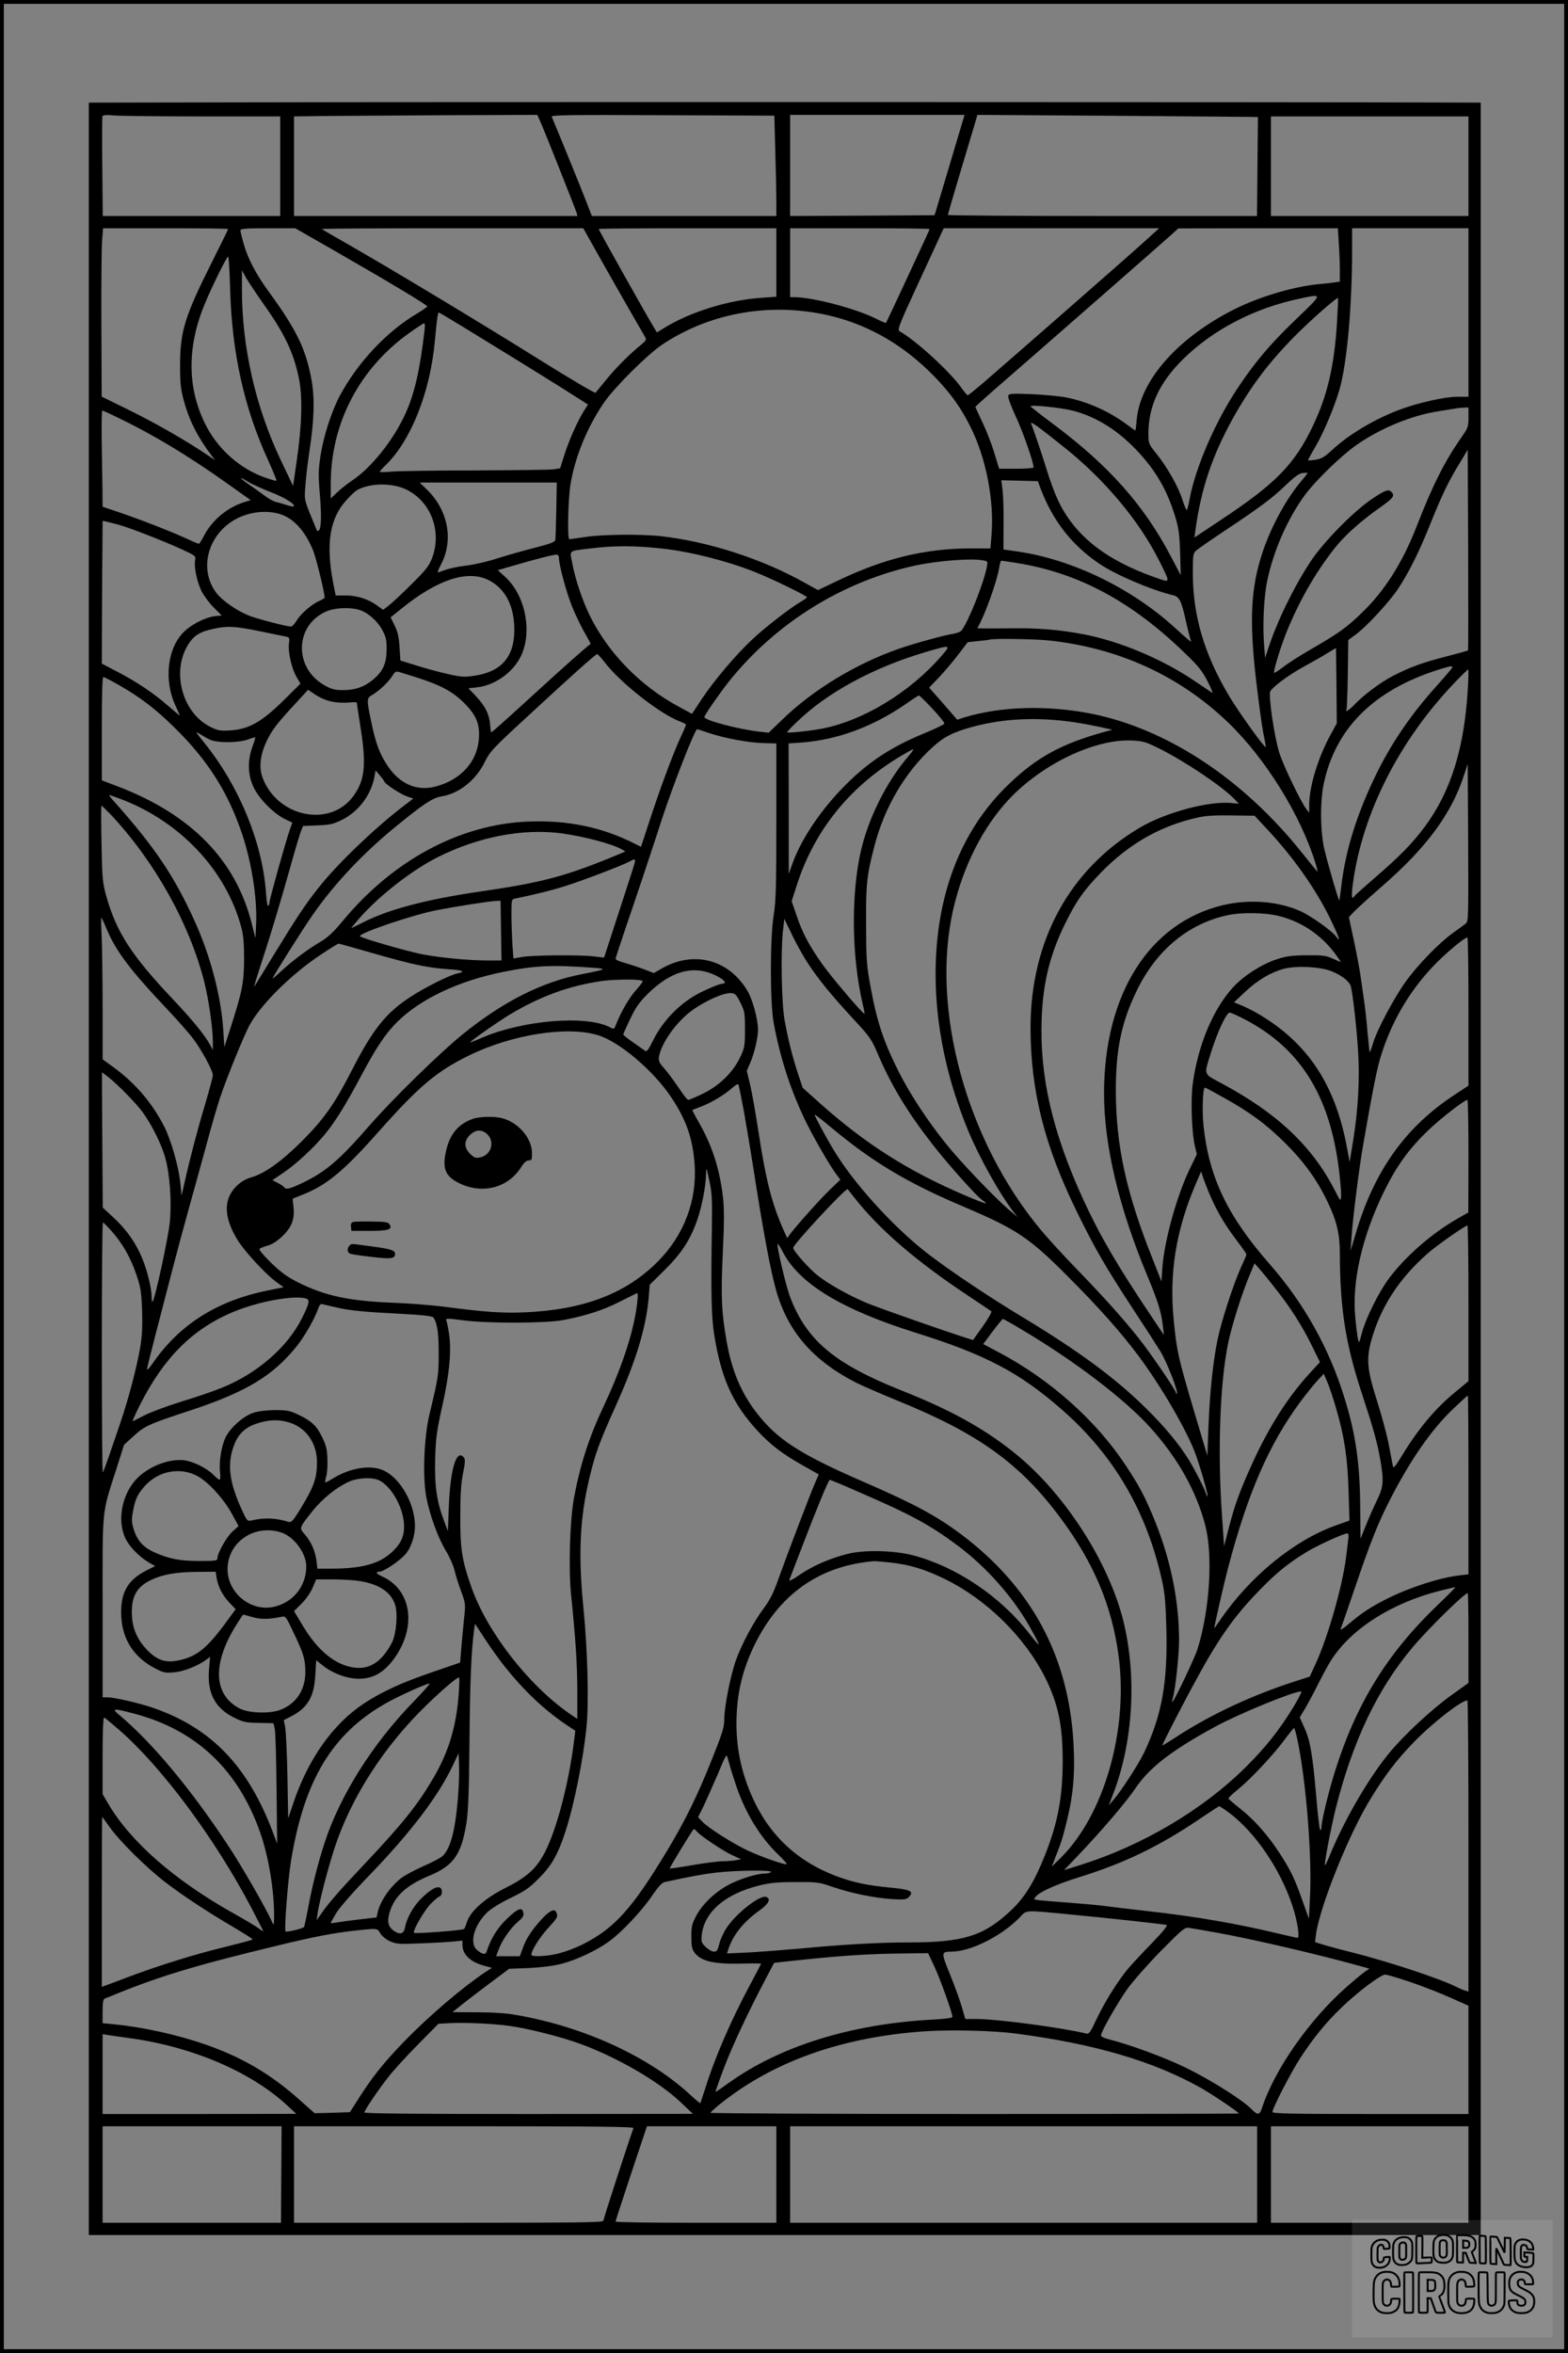 <?xml version="1.0" encoding="UTF-8"?>
<svg xmlns="http://www.w3.org/2000/svg" version="1.0" width="1024pt" height="1536pt" viewBox="0 0 1024 1536" preserveAspectRatio="xMidYMid meet">
  <rect x="0" y="0" width="1024" height="1536" fill="#808080" stroke="none"/>
  <g transform="translate(0.00 0.00) scale(1)">
    <g transform="translate(0,1536) scale(0.1,-0.1)" fill="#000000" stroke="none">
      <path d="M1648 14692 l-1068 -2 0 -6960 0 -6960 4545 0 4545 0 0 6960 0 6960 -307 1 c-678 3 -6717 4 -7715 1z m-321 -92 l503 0 0 -325 0 -325 -580 0 -579 0 -3 320 c-2 176 -1 325 1 331 2 8 27 10 79 5 41 -3 302 -6 579 -6z m2203 -37 c27 -60 225 -560 235 -590 l6 -23 -925 0 -926 0 0 325 0 325 223 3 c122 1 479 3 794 5 l572 2 21 -47z m1533 -188 c4 -126 7 -274 7 -327 l0 -98 -603 0 -602 0 -30 78 c-23 62 -209 518 -232 570 -5 11 118 13 724 10 l730 -3 6 -230z m1228 208 c-11 -37 -170 -571 -180 -603 l-8 -25 -471 -3 -472 -2 0 330 0 330 569 0 570 0 -8 -27z m1924 13 c0 0 -1 -146 -3 -323 l-3 -323 -1009 0 c-556 0 -1010 3 -1010 7 0 3 31 110 69 237 38 127 82 273 97 324 l27 92 916 -6 c504 -4 916 -7 916 -8z m1375 -321 l0 -325 -645 0 -645 0 0 325 0 325 645 0 645 0 0 -325z m-8100 -410 c0 -3 -47 -98 -104 -212 -180 -358 -210 -457 -210 -678 0 -114 4 -156 23 -225 35 -132 90 -240 179 -359 l27 -35 -60 40 c-130 88 -338 207 -506 289 l-175 86 -2 472 c-1 260 1 507 5 550 l6 77 408 0 c225 0 409 -2 409 -5z m702 -146 c362 -208 598 -350 598 -359 0 -4 -31 -26 -70 -49 -196 -117 -382 -315 -499 -531 -55 -102 -108 -266 -128 -395 -14 -96 -15 -126 -4 -256 12 -139 9 -223 -9 -234 -4 -3 -10 1 -13 8 -83 201 -80 186 -73 282 3 50 15 151 26 225 32 206 36 348 15 466 -36 203 -97 329 -279 579 -84 114 -139 220 -165 315 -12 41 -21 80 -21 87 0 10 41 13 179 13 l179 0 264 -151z m1694 14 c88 -158 312 -549 328 -575 9 -15 4 -23 -29 -50 -76 -62 -157 -143 -223 -223 -36 -44 -69 -84 -73 -89 -4 -4 -162 89 -351 207 -379 237 -938 574 -1237 746 -107 61 -197 113 -199 116 -3 3 380 5 851 5 l856 0 77 -137z m1184 -86 l0 -224 -97 -7 c-214 -14 -465 -92 -634 -196 l-49 -30 -14 23 c-43 69 -366 644 -366 652 0 3 261 5 580 5 l580 0 0 -223z m1000 218 c0 -6 -1 -9 -169 -369 -61 -132 -113 -241 -115 -244 -2 -2 -32 11 -66 28 -128 65 -414 140 -531 140 l-29 0 0 225 0 225 455 0 c250 0 455 -2 455 -5z m1397 -88 c-92 -84 -845 -743 -1056 -925 -46 -39 -87 -72 -91 -72 -4 0 -22 21 -41 48 -77 108 -299 311 -405 370 -15 9 -2 43 136 341 l153 331 704 0 703 0 -103 -93z m1276 -4 c4 -54 7 -132 7 -175 l0 -76 -37 -6 c-21 -3 -67 -8 -103 -11 -166 -17 -382 -81 -545 -162 -371 -185 -620 -466 -642 -725 -3 -38 -7 -68 -9 -68 -2 0 -24 16 -50 35 -116 88 -260 153 -403 181 -41 8 -141 17 -222 21 -132 5 -149 4 -155 -10 -3 -10 17 -65 49 -134 46 -98 117 -301 117 -334 0 -5 -51 -9 -112 -9 l-113 0 -33 108 c-18 59 -53 148 -78 199 -24 51 -44 94 -44 97 0 3 84 78 188 168 268 233 1039 908 1092 956 l45 41 521 1 521 0 6 -97z m847 -453 l0 -550 -74 0 c-81 0 -258 -40 -380 -86 -161 -61 -329 -161 -437 -262 -49 -45 -69 -57 -107 -63 -26 -4 -48 -6 -50 -4 -1 1 20 41 48 88 55 94 127 265 159 379 48 171 81 540 81 906 l0 142 380 0 380 0 0 -550z m-8087 148 c12 -412 91 -769 246 -1108 33 -73 59 -136 56 -138 -2 -3 -39 8 -81 23 -153 56 -287 172 -368 317 -133 243 -140 521 -20 811 47 115 147 316 154 312 4 -2 10 -100 13 -217z m208 -78 c145 -203 206 -328 241 -500 25 -119 20 -306 -15 -544 l-23 -158 -77 161 c-168 352 -257 742 -257 1123 l0 123 28 -50 c16 -27 62 -97 103 -155z m6757 -110 c-172 -165 -268 -278 -383 -450 -147 -219 -278 -522 -316 -727 -7 -40 -16 -73 -19 -73 -3 0 -16 30 -28 68 -27 85 -98 210 -168 298 -54 67 -54 68 -54 138 1 175 72 329 225 480 195 193 466 334 760 396 156 33 157 37 -17 -130z m263 -32 c-18 -278 -62 -468 -155 -664 -121 -255 -244 -381 -609 -622 l-167 -111 6 42 c38 280 111 494 249 742 117 208 232 360 404 534 97 98 272 252 279 246 2 -1 -2 -76 -7 -167z m-3451 77 c318 -42 598 -189 830 -431 104 -109 166 -197 227 -319 103 -204 157 -485 138 -709 l-7 -86 -131 0 c-298 -1 -563 -65 -869 -212 l-126 -60 -89 49 c-274 154 -626 268 -938 303 -130 14 -374 12 -490 -5 -55 -8 -103 -15 -107 -15 -14 0 -8 265 8 361 30 178 109 370 217 529 70 102 283 314 381 380 275 184 617 261 956 215z m-2137 -172 c271 -166 531 -327 639 -397 l58 -37 -27 -42 c-41 -65 -99 -195 -128 -289 l-27 -85 -45 -7 c-25 -3 -258 -6 -517 -7 -259 0 -504 -4 -543 -8 -40 -4 -73 -4 -73 -1 0 3 16 22 36 41 167 161 293 476 324 814 13 141 19 185 26 185 3 0 128 -75 277 -167z m-370 55 c-31 -268 -67 -422 -128 -554 -77 -168 -220 -346 -340 -427 -33 -22 -79 -58 -102 -80 l-43 -41 0 96 c0 394 187 753 515 986 48 34 91 62 95 62 5 0 6 -19 3 -42z m4230 -528 c151 -38 292 -125 417 -256 128 -134 203 -264 256 -441 22 -72 27 -114 31 -233 l4 -145 -64 122 c-178 338 -405 593 -769 865 -82 61 -148 113 -148 116 0 11 199 -9 273 -28z m2587 -45 c0 -60 -3 -68 -44 -127 -112 -160 -191 -317 -296 -588 -91 -233 -208 -418 -356 -560 -100 -97 -155 -136 -334 -239 -69 -40 -151 -92 -182 -117 -32 -24 -58 -40 -58 -36 0 30 46 177 85 273 86 211 202 408 328 561 65 77 164 164 278 244 86 61 98 76 79 99 -20 25 -41 18 -130 -42 -121 -81 -318 -282 -401 -408 -112 -170 -221 -395 -279 -575 l-18 -55 -7 90 c-10 119 -1 311 20 410 41 198 130 401 242 557 70 97 241 263 344 335 158 109 355 190 530 218 57 9 111 18 119 19 8 2 30 4 48 5 l32 1 0 -65z m-8813 -5 c218 -104 460 -250 704 -424 l156 -111 -36 -11 c-113 -34 -213 -116 -267 -218 -16 -31 -32 -56 -35 -56 -4 0 -42 16 -85 36 -102 47 -322 132 -446 173 l-98 33 -1 121 c-1 67 -3 209 -5 315 -1 105 0 192 4 192 4 0 53 -22 109 -50z m6178 -194 c263 -211 485 -477 615 -736 76 -152 77 -146 -27 -109 -327 115 -530 277 -637 511 -19 40 -48 120 -66 178 -29 95 -86 265 -106 314 -8 21 42 -15 221 -158z m2632 -1322 c-1 -2 -63 -19 -137 -38 -160 -41 -242 -71 -353 -128 -83 -43 -195 -127 -256 -192 -31 -32 -61 -50 -47 -28 2 4 6 108 8 231 l3 223 45 33 c76 55 226 218 284 307 72 111 136 240 211 428 72 179 116 271 189 389 l51 85 3 -654 c1 -359 1 -655 -1 -656z m-1090 1104 c-96 -113 -195 -294 -250 -458 -79 -233 -90 -448 -43 -849 15 -128 35 -277 45 -330 11 -53 18 -97 17 -98 -7 -8 -176 228 -237 330 -163 272 -239 527 -239 803 0 123 1 132 23 151 12 11 99 71 192 133 231 153 307 211 395 296 53 51 84 73 105 76 17 2 32 2 34 1 2 -1 -17 -26 -42 -55z m-6877 -3 c22 -14 88 -44 147 -67 93 -36 164 -80 151 -94 -3 -2 -24 2 -49 10 -24 8 -55 17 -69 20 -14 3 -48 22 -76 43 -28 21 -75 55 -105 75 -61 43 -60 51 1 13z m5175 -43 c80 -211 204 -370 384 -492 110 -74 341 -172 483 -206 40 -9 54 -38 83 -170 15 -66 30 -123 33 -129 7 -13 -27 15 -104 86 -286 261 -675 449 -1036 500 l-85 12 1 166 c1 91 -3 193 -7 226 l-8 60 119 -3 120 -3 17 -47z m-3162 -139 c-2 -98 -5 -186 -6 -196 -2 -15 -27 -25 -132 -52 -71 -18 -181 -49 -244 -69 -63 -21 -151 -41 -196 -47 -73 -8 -138 -23 -187 -44 -14 -5 -11 5 13 52 81 156 46 347 -86 480 l-54 53 448 0 447 0 -3 -177z m-979 131 c161 -78 234 -275 167 -449 -20 -51 -41 -77 -136 -171 -62 -62 -129 -124 -148 -138 l-35 -27 -42 30 c-56 41 -130 64 -205 64 l-63 0 -17 86 c-48 253 -21 418 87 536 28 31 60 61 72 67 85 46 229 47 320 2z m-828 -159 c91 -27 167 -111 219 -239 21 -55 75 -274 75 -307 0 -4 -14 -12 -31 -20 -50 -20 -126 -86 -151 -129 -13 -22 -30 -40 -38 -40 -28 0 -216 49 -271 70 -81 32 -176 98 -215 148 -110 144 -67 353 94 464 91 62 216 83 318 53z m-1046 -72 c70 -19 299 -109 412 -161 85 -40 88 -42 82 -70 -8 -41 12 -139 42 -201 15 -29 50 -77 79 -106 l53 -53 -43 -4 c-60 -7 -146 -49 -198 -97 -115 -106 -140 -324 -58 -494 15 -31 26 -57 24 -57 -2 0 -37 29 -77 64 -94 82 -204 156 -330 221 l-101 53 1 323 c1 178 2 388 3 467 l1 142 28 -6 c15 -3 52 -13 82 -21z m3545 -154 c183 -20 417 -79 600 -151 108 -42 345 -157 345 -167 0 -3 -18 -16 -40 -29 -65 -37 -231 -165 -315 -244 -106 -98 -249 -267 -330 -388 l-66 -100 -79 43 c-256 136 -469 354 -590 602 -47 96 -94 237 -113 339 -17 87 -27 78 113 95 159 20 291 20 475 0z m-675 -61 c0 -44 49 -226 85 -315 20 -50 56 -125 80 -168 25 -43 44 -79 42 -79 -14 -7 -164 -139 -346 -306 -237 -216 -297 -270 -303 -270 -2 0 -5 17 -6 38 -5 78 -31 131 -99 203 l-44 46 54 6 c117 12 235 95 288 202 78 159 30 400 -102 519 l-48 44 107 31 c144 42 253 70 275 70 11 1 17 -7 17 -21z m2763 -15 c38 -6 39 -6 32 -42 -20 -107 -123 -365 -166 -417 -6 -8 -27 -16 -48 -20 -68 -11 -256 -63 -361 -99 -280 -98 -558 -266 -761 -462 l-89 -86 -62 7 c-134 15 -358 74 -358 95 0 12 92 145 157 228 307 386 748 660 1228 763 141 29 351 46 428 33z m227 -18 c408 -66 755 -253 1110 -600 76 -73 104 -109 137 -174 23 -45 36 -78 30 -74 -7 5 -61 41 -122 82 -209 140 -482 255 -716 300 -167 32 -312 43 -512 39 -103 -1 -186 -1 -184 2 47 79 129 306 143 398 4 23 9 42 13 42 3 0 49 -7 101 -15z m-3455 -109 c105 -50 166 -154 173 -297 10 -196 -73 -302 -259 -330 -65 -10 -86 -9 -169 10 -52 11 -144 36 -205 55 l-110 34 -6 89 c-4 67 -12 100 -32 140 l-26 53 72 58 c231 187 426 252 562 188z m-843 -196 c57 -16 120 -70 153 -130 26 -48 30 -65 30 -130 -1 -88 -22 -138 -81 -190 -60 -52 -119 -74 -199 -75 -59 0 -78 5 -123 30 -202 111 -200 387 3 481 55 26 151 32 217 14z m-648 -140 c83 -17 162 -33 175 -36 21 -4 23 -9 18 -45 -7 -54 17 -162 49 -217 l26 -45 -113 -112 c-142 -139 -224 -185 -344 -193 -66 -4 -81 -2 -129 22 -193 94 -262 380 -136 555 35 48 71 68 154 86 92 20 135 18 300 -15z m5147 -60 c458 -47 859 -229 1178 -535 248 -238 478 -611 574 -927 8 -27 13 -48 11 -48 -2 0 -47 55 -101 123 -384 481 -876 806 -1370 907 -291 58 -595 50 -835 -23 l-47 -15 -91 105 -92 104 64 67 c35 37 92 104 126 149 l62 81 67 7 c38 4 73 8 78 10 23 8 281 4 376 -5z m-691 -100 c-210 -243 -521 -430 -795 -479 -86 -15 -215 -28 -215 -21 0 3 28 33 63 66 196 192 503 358 844 458 163 48 165 48 103 -24z m2541 -513 c-82 -149 -140 -338 -141 -457 l0 -55 -20 25 c-34 44 -149 282 -175 365 -33 103 -73 380 -59 403 21 33 126 110 222 162 53 29 122 68 152 87 l55 33 3 -246 2 -246 -39 -71z m-4741 468 c105 -136 366 -340 496 -387 19 -7 34 -15 34 -19 0 -3 -17 -44 -39 -90 -48 -105 -133 -334 -202 -546 l-53 -161 -38 19 c-213 109 -440 156 -697 146 -445 -17 -882 -250 -1212 -648 -64 -77 -100 -110 -150 -139 -82 -49 -176 -119 -251 -188 -32 -30 -58 -52 -58 -49 0 9 199 325 263 416 140 202 332 405 545 578 180 147 238 185 294 194 115 18 225 105 284 225 34 69 52 88 268 287 298 276 456 417 466 417 4 0 27 -25 50 -55z m5518 -54 c-13 -16 -53 -62 -89 -102 -159 -177 -281 -354 -378 -546 -134 -268 -212 -512 -241 -753 -6 -52 -12 -96 -14 -97 -4 -5 -71 225 -97 332 -27 116 -29 312 -4 430 74 347 307 590 700 727 61 21 118 38 128 38 17 0 16 -3 -5 -29z m118 -113 c-22 -388 -110 -673 -280 -903 -80 -108 -166 -196 -323 -331 -72 -63 -135 -118 -138 -124 -18 -29 -21 0 -9 88 63 457 304 930 663 1305 46 48 86 87 89 87 3 0 2 -55 -2 -122z m-6866 70 c155 -49 236 -92 311 -167 81 -81 104 -139 96 -237 -12 -149 -120 -267 -285 -309 -120 -31 -230 17 -309 133 -53 79 -80 149 -109 292 -31 148 -30 152 8 174 46 28 104 83 129 122 17 28 25 33 43 28 11 -3 64 -20 116 -36z m-1945 -49 c143 -82 240 -156 365 -279 220 -216 352 -426 444 -703 62 -189 98 -427 88 -591 l-4 -80 -24 95 c-104 415 -397 714 -879 897 l-100 38 0 337 c0 227 3 337 10 337 6 0 51 -23 100 -51z m1392 -109 c31 -7 81 -9 110 -6 29 3 53 3 53 -1 0 -4 12 -81 26 -172 37 -235 26 -334 -47 -436 -151 -210 -497 -141 -594 118 -25 65 -16 147 24 234 35 75 67 117 189 249 l84 91 49 -33 c27 -18 74 -38 106 -44z m3922 -46 c45 -48 80 -91 78 -98 -2 -6 -64 -36 -138 -66 -223 -92 -379 -198 -540 -368 -140 -147 -258 -326 -311 -472 l-27 -75 0 426 -1 426 88 6 c232 18 462 103 677 251 44 31 83 56 86 56 4 0 44 -39 88 -86z m928 -89 c54 -8 132 -23 173 -32 l75 -17 -50 -13 c-283 -78 -446 -167 -630 -345 -312 -300 -475 -725 -475 -1238 0 -338 74 -688 216 -1029 73 -173 199 -398 288 -516 l31 -40 -60 51 c-99 86 -316 313 -409 430 -119 148 -233 322 -304 462 -103 204 -146 334 -189 572 -24 130 -26 171 -27 395 -1 267 4 317 54 510 65 254 201 485 382 649 73 67 135 98 266 133 204 54 421 63 659 28z m-2387 -70 c101 -34 261 -64 358 -66 l82 -2 0 -507 c0 -430 -3 -522 -17 -611 -25 -151 -25 -576 0 -709 42 -224 105 -420 198 -618 48 -103 166 -309 212 -370 l25 -33 -65 -62 c-60 -57 -209 -223 -261 -290 l-21 -29 -26 57 c-74 168 -113 320 -160 626 -19 124 -44 267 -56 317 l-22 91 21 50 c29 65 52 165 52 222 0 64 -35 193 -67 248 -121 207 -351 269 -561 149 l-52 -30 -68 26 c-37 14 -93 32 -124 41 -32 8 -58 20 -58 26 0 5 30 96 66 202 81 237 165 488 239 717 71 216 213 580 228 580 2 0 37 -11 77 -25z m-3260 -43 c47 -23 188 -22 250 1 24 9 45 15 47 13 2 -1 -7 -29 -19 -62 -33 -92 -30 -186 10 -267 37 -75 133 -171 205 -205 l46 -22 -15 -42 c-26 -72 -134 -459 -134 -478 0 -11 -4 -21 -9 -24 -4 -3 -11 36 -14 87 -23 326 -175 695 -401 976 -58 71 -63 81 -35 62 19 -12 50 -30 69 -39z m6204 -60 c167 -84 412 -248 489 -330 l28 -29 -49 5 c-149 14 -428 -61 -597 -160 -458 -270 -714 -736 -715 -1304 0 -412 90 -772 305 -1209 115 -235 182 -351 361 -625 78 -118 159 -244 181 -280 41 -65 120 -267 109 -278 -3 -3 -6 -1 -6 5 0 17 -168 263 -248 363 -108 134 -212 250 -393 438 -87 89 -194 206 -239 260 -489 584 -725 1447 -574 2099 65 281 195 536 363 715 216 230 559 394 800 384 78 -4 92 -8 185 -54z m-1646 -54 c-139 -163 -254 -394 -305 -608 -66 -286 -62 -694 11 -1005 8 -33 13 -61 12 -63 -7 -6 -208 229 -273 320 -89 125 -133 208 -172 325 l-31 90 35 109 c112 347 336 629 657 826 51 31 97 57 102 57 5 1 -12 -23 -36 -51z m3643 -1088 c-10 -8 -47 -35 -82 -60 -90 -64 -232 -210 -311 -321 -76 -106 -189 -319 -213 -404 -9 -31 -18 -55 -20 -53 -2 2 -8 64 -15 138 -6 74 -17 173 -25 220 -7 47 -16 110 -20 140 -4 30 -22 129 -41 219 l-35 164 38 40 c21 21 97 90 169 153 299 258 464 482 546 737 l23 70 3 -514 c2 -495 2 -515 -17 -529z m-7061 928 c0 -13 108 -84 148 -97 l41 -14 -72 -55 c-188 -145 -427 -375 -546 -526 -85 -107 -143 -194 -288 -431 -67 -110 -127 -207 -132 -215 -5 -8 13 53 40 135 64 194 123 390 195 645 31 113 63 219 70 236 l13 32 94 4 c81 3 103 8 160 36 111 55 194 167 214 290 l6 33 28 -33 c15 -18 28 -36 29 -40z m-1724 -113 c391 -147 692 -468 790 -840 14 -53 18 -104 18 -210 -1 -153 -13 -209 -90 -450 l-39 -120 -7 110 c-14 222 -84 488 -190 719 -130 286 -257 475 -514 764 -26 28 -44 52 -41 52 4 0 37 -11 73 -25z m-67 -98 c289 -306 520 -718 616 -1101 28 -112 55 -299 55 -384 l0 -57 -17 33 c-37 67 -113 160 -241 296 -275 290 -371 440 -438 676 -24 88 -27 114 -31 343 -3 136 -3 247 0 247 3 0 28 -24 56 -53z m7546 -89 c176 -187 324 -395 420 -591 59 -121 76 -171 40 -120 -25 35 -162 133 -230 164 -145 66 -338 81 -509 40 -481 -115 -775 -581 -776 -1226 0 -342 96 -746 285 -1199 68 -163 89 -231 100 -326 l6 -55 -77 115 c-224 333 -338 528 -448 766 -204 445 -288 810 -273 1189 9 238 57 425 160 630 69 138 116 204 224 316 185 191 393 309 638 363 49 11 114 15 219 13 l149 -2 72 -77z m-4598 -38 c146 -20 325 -67 393 -104 l24 -14 -39 -17 c-348 -145 -497 -185 -910 -245 -344 -50 -589 -114 -755 -197 -41 -20 -79 -39 -85 -42 -5 -2 24 33 65 79 128 142 336 303 500 385 265 133 554 188 807 155z m478 -192 c-3 -13 -49 -157 -103 -321 l-97 -298 -70 8 c-93 11 -396 8 -466 -4 l-56 -10 -7 96 c-3 53 -6 140 -6 193 0 93 1 98 23 102 128 26 241 54 332 83 119 38 367 133 412 157 38 21 45 20 38 -6z m-873 -443 l3 -195 -85 0 c-129 0 -313 18 -430 40 -110 22 -410 109 -410 119 1 22 348 140 505 170 124 24 346 59 387 60 l27 1 3 -195z m5082 95 c145 -37 268 -119 361 -240 24 -33 43 -60 41 -60 -2 0 -25 10 -52 22 -42 20 -65 23 -169 22 -101 -1 -133 -5 -200 -27 -99 -33 -217 -109 -285 -185 -131 -145 -227 -378 -261 -629 -14 -103 -6 -321 14 -403 l13 -55 -42 -87 c-85 -171 -170 -473 -183 -653 l-6 -90 -61 155 c-169 424 -236 733 -237 1085 -1 273 37 454 138 661 127 261 335 434 589 489 94 21 249 18 340 -5z m-7657 -86 c60 -143 156 -270 391 -518 68 -72 146 -160 173 -196 57 -76 129 -209 129 -239 0 -11 -23 -96 -50 -188 -49 -162 -99 -352 -136 -518 l-18 -80 -8 79 c-10 105 -59 279 -104 369 -78 154 -185 280 -323 383 l-81 59 0 335 c0 184 -3 394 -6 465 -4 72 -4 128 -2 125 3 -3 19 -37 35 -76z m4584 -230 c70 -105 150 -202 291 -355 113 -122 119 -131 167 -244 85 -196 190 -369 349 -573 100 -129 283 -334 323 -363 17 -12 29 -23 27 -25 -2 -2 -61 21 -132 51 -374 160 -650 335 -948 600 l-116 104 -31 93 c-37 113 -64 221 -87 348 -20 106 -26 443 -11 583 l9 79 53 -110 c29 -60 77 -145 106 -188z m4309 -308 l0 -483 -82 -54 c-326 -211 -532 -498 -653 -907 l-35 -117 6 85 c7 115 50 456 74 593 65 375 93 516 121 603 69 218 182 410 335 573 79 83 205 190 227 191 4 0 7 -218 7 -484z m-7146 379 c255 -73 352 -93 484 -102 94 -6 116 -16 61 -27 -50 -10 -211 -90 -306 -152 -163 -106 -247 -211 -386 -482 -111 -217 -180 -315 -322 -458 -133 -133 -245 -214 -332 -239 -41 -12 -69 -29 -99 -58 -86 -86 -84 -202 7 -351 42 -70 181 -221 250 -272 l51 -37 -108 -22 c-327 -67 -569 -220 -743 -469 -22 -33 -41 -53 -41 -45 0 8 25 109 55 224 30 116 79 305 109 420 30 116 79 298 109 405 30 107 82 296 116 420 33 124 74 263 90 310 46 136 150 389 188 463 71 135 276 339 471 467 58 39 109 70 113 70 4 0 109 -29 233 -65z m1426 -92 c99 -7 91 -11 -69 -42 -259 -50 -513 -177 -781 -394 -145 -117 -458 -423 -605 -592 -200 -229 -284 -301 -436 -375 -85 -41 -113 -48 -124 -30 -3 6 -22 18 -41 28 l-35 18 68 46 c84 56 202 165 276 255 69 85 132 186 237 383 99 186 160 276 237 352 153 149 399 265 687 323 208 42 316 47 586 28z m4823 -22 c64 -25 115 -63 127 -95 12 -33 39 -264 49 -427 12 -177 0 -388 -32 -584 l-23 -140 -17 91 c-76 412 -256 685 -577 874 -30 18 -79 43 -108 55 l-53 22 73 69 c79 74 163 125 249 149 80 22 237 15 312 -14z m-4036 -21 c29 -12 59 -30 68 -40 15 -17 14 -18 -19 -24 -20 -4 -77 -28 -128 -53 -128 -63 -243 -178 -308 -305 -39 -78 -46 -87 -61 -75 -9 6 -44 31 -78 55 -33 23 -61 45 -61 49 0 3 20 48 45 100 35 75 59 109 112 162 149 148 291 191 430 131z m-460 -44 c3 -3 -17 -30 -44 -60 -44 -48 -102 -149 -132 -229 -11 -27 -11 -27 -40 -12 -155 80 -568 45 -833 -69 -43 -19 -78 -32 -78 -31 0 8 184 137 261 183 197 118 385 187 599 218 90 12 254 13 267 0z m638 -141 c28 -56 30 -67 30 -175 0 -109 -2 -119 -32 -183 -46 -97 -136 -185 -244 -237 -46 -22 -88 -40 -94 -40 -7 0 -34 35 -62 78 -28 42 -70 98 -93 125 -37 42 -41 52 -36 81 17 90 111 222 210 296 91 67 210 120 261 117 26 -2 34 -10 60 -62z m3278 -101 c374 -189 572 -500 632 -997 9 -75 15 -151 13 -169 -3 -32 -4 -30 -41 42 -147 286 -373 501 -734 695 -128 69 -121 52 -76 200 44 140 102 265 124 265 5 0 42 -16 82 -36z m-4207 -112 c140 -43 360 -230 476 -403 98 -145 142 -270 154 -437 17 -236 -67 -461 -236 -633 -209 -213 -486 -319 -875 -336 -144 -6 -260 2 -525 37 -80 10 -221 21 -315 25 -300 11 -458 44 -635 132 -75 38 -113 65 -180 130 -52 51 -81 86 -75 91 6 5 30 14 54 21 57 16 135 89 157 147 12 32 15 60 11 102 l-6 57 57 23 c162 62 274 154 506 416 264 297 378 393 591 497 281 137 642 193 841 131z m-3200 -272 c68 -54 184 -173 229 -235 59 -83 120 -206 145 -295 29 -107 42 -281 29 -417 -9 -99 -97 -505 -113 -521 -3 -3 -6 14 -6 37 0 24 -9 79 -21 123 -40 160 -112 283 -228 390 l-70 65 -3 442 c-2 242 -2 441 -2 441 1 0 19 -14 40 -30z m4153 -230 c17 -96 42 -247 56 -335 71 -458 119 -711 157 -840 77 -263 244 -452 523 -593 44 -22 166 -74 270 -117 525 -213 800 -411 1065 -770 214 -289 332 -570 375 -894 65 -485 -95 -1041 -380 -1321 l-56 -55 21 55 c39 97 50 133 74 230 46 183 58 326 46 530 -34 566 -278 1013 -737 1357 -160 119 -302 195 -609 329 -444 192 -589 286 -728 468 -97 127 -157 270 -190 456 -34 191 -39 293 -26 575 10 213 10 292 1 374 -22 183 -71 334 -157 484 -25 43 -44 80 -42 81 2 1 26 11 53 21 66 24 160 80 204 121 20 18 39 30 42 26 4 -4 20 -86 38 -182z m3125 99 c177 -98 283 -176 407 -299 125 -124 210 -241 279 -386 60 -124 80 -210 80 -339 1 -355 37 -584 140 -900 81 -247 104 -329 125 -449 23 -136 20 -171 -21 -256 -20 -41 -53 -115 -73 -165 l-36 -90 -2 205 c-2 286 -29 478 -103 715 -99 323 -265 619 -490 875 -274 313 -394 564 -430 899 -11 99 -5 251 9 251 4 0 55 -27 115 -61z m1606 -386 l-1 -368 -72 -41 c-166 -95 -337 -244 -446 -389 -66 -88 -152 -261 -177 -356 -18 -69 -19 -71 -26 -38 -4 19 -12 81 -17 137 -24 235 45 533 189 827 82 166 163 278 290 399 82 78 233 195 253 196 4 0 7 -165 7 -367z m-3966 34 c199 -143 393 -248 685 -371 329 -140 417 -199 666 -450 203 -203 343 -361 460 -517 145 -194 312 -480 370 -634 31 -83 87 -277 81 -282 -2 -3 -7 6 -11 19 -10 33 -72 154 -108 213 -68 110 -156 216 -281 340 -201 198 -435 371 -800 592 -210 126 -461 293 -611 407 -213 160 -467 433 -607 651 -47 72 -148 257 -148 269 0 3 46 -32 103 -80 56 -47 146 -118 201 -157z m-975 -502 c-7 -427 -3 -585 15 -697 46 -287 121 -452 282 -627 85 -92 162 -151 295 -226 l106 -60 -24 -55 c-31 -70 -182 -467 -239 -626 -33 -94 -55 -137 -98 -195 -65 -87 -143 -233 -180 -337 -35 -98 -76 -304 -76 -382 0 -54 -10 -87 -76 -253 -97 -245 -179 -412 -299 -611 -229 -379 -343 -505 -554 -611 -40 -20 -107 -45 -149 -56 -81 -21 -182 -25 -182 -9 0 27 54 113 109 173 63 69 65 74 55 101 -11 29 -40 17 -91 -36 -66 -71 -107 -132 -129 -195 l-19 -53 -77 0 -78 0 19 50 c23 59 79 139 128 179 25 21 34 35 31 52 -6 43 -35 33 -107 -36 -63 -61 -104 -126 -134 -217 -7 -21 -31 -15 -64 15 -50 45 -14 167 73 247 25 23 91 63 152 92 91 44 118 63 182 127 83 83 125 158 173 306 57 175 118 480 138 689 15 165 6 493 -20 761 -36 352 -25 595 39 860 37 156 64 229 170 465 134 297 200 514 217 716 l6 77 97 96 c109 107 167 196 212 323 31 88 57 222 59 302 1 50 2 49 21 -39 17 -78 20 -120 17 -310z m3260 197 c45 -101 94 -183 168 -280 34 -45 63 -86 63 -91 0 -4 -16 -42 -35 -83 -49 -107 -130 -356 -154 -475 -30 -146 -51 -351 -59 -567 l-7 -189 -88 294 c-104 352 -112 388 -132 593 -30 305 15 585 143 885 l36 84 16 -49 c10 -27 31 -82 49 -122z m-2320 -12 c163 -204 397 -405 736 -630 77 -51 144 -96 149 -100 4 -5 -20 -48 -55 -97 -35 -48 -63 -89 -64 -90 -1 -6 -630 212 -706 246 -119 52 -234 117 -307 173 -56 43 -162 163 -162 182 1 24 346 395 356 383 1 -1 25 -31 53 -67z m-4860 -207 c71 -79 125 -175 162 -285 28 -82 32 -110 37 -234 3 -104 0 -165 -12 -238 -23 -133 -76 -335 -129 -491 -25 -72 -59 -173 -77 -225 -18 -52 -35 -98 -39 -102 -3 -4 -6 362 -6 813 0 450 3 819 7 819 3 0 29 -26 57 -57z m8861 -471 l0 -508 -87 -72 c-130 -106 -243 -241 -352 -422 -43 -69 -51 -78 -55 -58 -2 12 -14 73 -26 135 -11 61 -46 189 -76 285 -65 201 -72 274 -40 393 61 222 182 408 371 574 58 51 242 180 258 181 4 0 7 -229 7 -508z m-4477 334 c108 -207 384 -374 864 -525 458 -143 682 -261 959 -504 341 -299 556 -668 655 -1126 16 -72 22 -146 26 -302 9 -350 -29 -564 -144 -807 -36 -76 -149 -251 -202 -312 l-30 -35 30 78 c130 339 154 770 64 1130 -95 377 -373 812 -685 1072 -202 168 -427 295 -755 425 -443 176 -625 327 -734 610 -29 74 -93 350 -82 350 3 0 19 -24 34 -54z m3219 -241 c98 -124 170 -238 234 -367 l54 -110 -70 -76 c-139 -152 -262 -345 -368 -577 -83 -182 -117 -273 -156 -424 l-32 -124 -14 204 c-29 415 -13 859 40 1119 23 112 88 320 140 444 l33 79 34 -39 c19 -21 66 -79 105 -129z m-4169 -72 c-17 -182 -93 -421 -221 -693 -95 -202 -152 -377 -193 -595 -27 -140 -37 -458 -20 -631 31 -303 41 -463 41 -632 l0 -183 -47 32 c-272 188 -545 539 -647 835 -60 172 -71 246 -70 459 0 139 5 214 18 278 14 69 15 91 5 103 -48 58 -88 -73 -98 -321 l-6 -160 -27 72 c-46 122 -61 227 -56 403 4 136 10 178 47 345 48 215 61 367 42 478 -6 37 -14 73 -17 80 -4 11 14 11 103 -1 157 -22 540 -21 658 0 148 28 264 65 375 122 58 29 108 54 111 55 4 0 5 -20 2 -46z m-2166 11 c29 -8 24 -31 -25 -129 -95 -190 -293 -362 -525 -455 -51 -21 -168 -61 -261 -89 -93 -29 -201 -69 -240 -89 -39 -20 -75 -38 -79 -40 -5 -2 16 45 46 105 158 313 347 501 618 612 161 66 385 106 466 85z m228 -65 c68 -14 179 -25 349 -33 190 -10 250 -17 257 -27 25 -38 34 -103 34 -234 0 -143 -3 -159 -61 -400 -35 -149 -45 -405 -20 -539 23 -117 75 -262 128 -350 24 -39 49 -96 56 -126 7 -30 26 -92 43 -137 30 -82 30 -83 19 -185 -6 -57 -14 -143 -18 -192 l-7 -89 -180 -62 c-200 -68 -331 -128 -448 -205 -203 -134 -365 -363 -462 -652 l-33 -98 -5 278 c-3 152 -10 296 -15 320 l-9 43 47 24 c108 55 151 127 159 268 l6 99 40 -32 c56 -46 136 -79 206 -87 112 -11 195 31 270 140 141 204 104 439 -83 525 -41 18 -49 32 -20 32 27 0 131 70 169 113 37 42 63 120 63 186 -1 146 -95 311 -205 362 -83 39 -218 17 -329 -51 -27 -17 -50 -29 -52 -27 -2 2 1 21 7 42 6 21 9 73 7 115 -2 61 -9 88 -36 142 -35 72 -70 104 -160 146 -49 23 -70 27 -147 27 -60 -1 -107 -7 -142 -18 -66 -23 -146 -94 -179 -158 -28 -57 -45 -161 -37 -230 3 -27 2 -49 -3 -49 -5 0 -24 16 -42 34 -44 44 -135 88 -194 94 -92 9 -214 -36 -292 -108 -107 -99 -146 -281 -86 -405 25 -51 89 -117 149 -153 l44 -25 -57 -29 c-126 -64 -172 -149 -164 -303 8 -147 82 -263 217 -334 59 -31 68 -33 129 -28 63 6 154 42 211 84 l23 17 -7 -81 c-13 -152 37 -251 159 -313 63 -32 77 -35 165 -37 l96 -2 9 -33 c5 -18 10 -195 12 -393 l4 -360 -29 77 c-162 427 -398 674 -772 806 -93 33 -261 72 -309 72 l-30 0 0 588 c0 666 -7 599 90 903 l50 157 59 54 c74 69 101 81 363 167 377 124 552 230 709 427 50 63 115 177 137 242 9 25 16 32 29 28 10 -3 63 -15 118 -27z m4447 -138 c347 -206 674 -455 842 -642 178 -198 298 -411 357 -636 51 -195 30 -550 -50 -806 -18 -59 -155 -347 -165 -347 -3 0 0 15 5 33 15 52 39 275 39 367 0 274 -60 554 -177 828 -53 125 -86 186 -170 314 -195 296 -495 563 -830 740 l-102 54 61 82 c34 45 64 82 68 82 3 0 59 -31 122 -69z m2054 -516 c54 -185 75 -325 81 -541 l6 -190 -90 -32 c-274 -98 -563 -335 -757 -621 -20 -29 -36 -51 -36 -49 0 15 66 302 90 393 130 492 267 806 472 1084 38 51 88 113 111 138 l42 45 23 -53 c13 -30 39 -108 58 -174z m864 -499 l0 -583 -59 -7 c-125 -14 -321 -77 -466 -149 -106 -53 -169 -93 -251 -163 -37 -32 -64 -49 -59 -38 5 10 45 127 90 259 106 312 154 432 235 590 133 259 272 458 415 593 48 45 88 82 91 82 2 0 4 -263 4 -584z m-7704 409 c112 -33 184 -135 184 -260 0 -107 -21 -163 -113 -313 -43 -69 -55 -82 -72 -77 -86 27 -161 29 -246 9 -24 -5 -28 0 -61 73 -76 166 -93 280 -59 392 29 94 75 142 163 170 76 24 138 26 204 6z m-596 -351 c71 -38 176 -154 226 -249 l42 -77 -39 -35 c-39 -35 -99 -141 -99 -175 0 -16 -10 -18 -118 -18 -128 0 -198 14 -295 57 -71 32 -110 76 -133 147 -15 49 -16 64 -5 122 14 79 30 111 78 165 89 98 231 124 343 63z m1189 -29 c74 -38 147 -162 158 -270 8 -80 -11 -132 -71 -191 -84 -81 -195 -113 -397 -114 l-96 0 -6 50 c-8 63 -35 126 -76 173 -38 43 -39 41 49 152 64 80 153 153 235 191 59 28 159 33 204 9z m3121 -71 c352 -152 473 -218 659 -357 184 -138 358 -335 466 -527 78 -139 78 -147 -3 -44 -189 243 -475 436 -759 511 -123 32 -317 37 -425 10 -114 -28 -227 -77 -311 -134 -51 -35 -77 -48 -72 -36 4 10 40 104 80 208 97 254 176 445 184 445 4 0 86 -34 181 -76z m-3769 -266 c86 -25 169 -135 169 -223 0 -131 -88 -239 -216 -265 -150 -31 -300 95 -298 250 3 173 173 290 345 238z m6974 -45 c-2 -21 -9 -76 -15 -123 -25 -192 -119 -520 -199 -693 l-38 -82 -59 -19 c-299 -93 -584 -225 -816 -377 -49 -31 -88 -56 -88 -54 0 8 103 209 194 379 168 313 270 460 445 639 110 113 186 174 306 247 69 42 238 119 263 120 8 0 11 -11 7 -37z m-2990 -153 c132 -15 225 -44 360 -110 270 -133 518 -378 650 -640 85 -171 115 -312 115 -544 0 -241 -33 -411 -120 -627 -67 -167 -130 -268 -221 -353 -175 -164 -308 -206 -664 -206 -192 0 -427 -13 -710 -40 -115 -10 -270 -22 -344 -26 l-133 -6 7 23 c30 95 98 181 201 255 65 46 81 78 48 91 -39 15 -191 -102 -257 -199 -20 -29 -42 -77 -49 -105 -11 -45 -16 -53 -36 -53 -13 0 -37 14 -54 31 -28 28 -30 34 -25 79 18 150 151 265 372 321 73 18 118 23 240 23 144 1 154 -1 244 -32 117 -40 265 -71 384 -79 80 -5 95 -3 110 11 39 39 17 51 -120 64 -155 15 -242 34 -352 75 -260 98 -445 275 -555 531 -76 178 -106 351 -94 546 9 150 45 285 112 425 163 338 428 525 786 554 8 0 56 -4 105 -9z m-4400 -102 c10 -59 40 -115 86 -163 l38 -40 -79 -107 c-116 -155 -182 -205 -300 -228 -78 -15 -129 1 -190 60 -67 66 -102 138 -108 225 -8 127 26 193 122 240 76 37 165 53 303 54 l121 1 7 -42z m934 -19 c127 -20 204 -72 231 -154 19 -58 8 -190 -19 -245 -63 -122 -141 -177 -239 -167 -128 13 -248 110 -349 282 l-53 88 48 47 c28 28 59 71 73 104 l24 56 110 0 c61 0 139 -5 174 -11z m7040 -156 c-332 -319 -533 -645 -673 -1093 -42 -135 -86 -318 -86 -357 0 -16 -4 -23 -9 -17 -4 5 -16 101 -25 214 -23 272 -40 371 -78 452 l-30 67 35 58 c19 32 58 105 87 163 29 58 67 128 85 155 130 203 396 372 710 451 50 12 94 23 99 23 4 1 -47 -52 -115 -116z m201 -216 l0 -293 -117 -84 c-129 -93 -311 -263 -406 -380 -137 -169 -294 -442 -387 -672 -13 -32 -25 -56 -27 -54 -7 6 38 240 71 374 112 441 272 776 500 1047 104 124 340 355 361 355 3 0 5 -132 5 -293z m-7942 137 c53 -16 109 -15 187 1 30 7 31 6 82 -102 66 -138 76 -173 77 -253 2 -124 -63 -218 -173 -255 -71 -23 -199 -17 -256 12 -174 91 -180 298 -16 555 20 32 38 58 39 58 2 0 29 -7 60 -16z m1649 -324 c125 -157 255 -280 401 -379 l59 -39 -8 -65 c-33 -271 -113 -579 -191 -729 -55 -106 -118 -163 -259 -233 -131 -66 -226 -150 -249 -220 -7 -22 -15 -43 -19 -47 -8 -9 -320 -33 -327 -25 -12 11 70 152 113 193 24 24 48 44 53 44 12 0 20 28 14 45 -13 33 -62 12 -133 -58 -51 -50 -95 -128 -106 -189 -8 -43 -33 -50 -73 -22 -37 26 -45 59 -28 119 32 107 109 178 261 241 157 65 208 138 241 343 12 72 17 203 20 531 3 388 12 596 30 728 l6 42 67 -102 c37 -57 95 -137 128 -178z m-301 -172 c-15 -216 -65 -384 -169 -560 -101 -172 -199 -294 -452 -562 -155 -164 -230 -249 -279 -321 l-28 -40 6 45 c12 80 67 292 112 430 109 330 323 662 602 932 106 102 195 178 210 178 3 0 2 -46 -2 -102z m-298 -59 c-265 -273 -477 -609 -577 -915 -45 -137 -84 -292 -111 -441 -11 -57 -22 -108 -24 -112 -6 -10 -114 -36 -121 -29 -10 10 15 333 35 457 86 529 268 832 618 1031 86 49 264 129 287 130 6 0 -42 -54 -107 -121z m5747 -35 c-91 -149 -181 -262 -309 -389 -281 -279 -676 -513 -1082 -640 l-105 -33 88 92 c153 160 314 348 375 438 92 138 238 251 525 407 157 85 504 227 560 230 7 1 -16 -47 -52 -105z m1145 -905 l0 -950 -22 7 c-13 3 -39 15 -59 25 -106 53 -444 165 -680 224 -57 14 -135 35 -173 46 l-68 21 6 49 c25 185 217 662 361 894 94 152 164 244 275 359 121 126 312 275 353 276 4 0 7 -428 7 -951z m-8719 866 c408 -106 685 -367 829 -780 54 -154 90 -374 90 -537 -1 -69 -1 -71 -14 -43 -39 89 -201 370 -291 505 -242 366 -492 665 -704 843 -55 46 -43 47 90 12z m-91 -109 c279 -244 623 -707 861 -1159 43 -83 79 -153 79 -155 0 -1 -15 8 -32 21 -18 13 -91 57 -163 97 -384 215 -673 467 -819 717 l-36 61 0 252 c0 155 4 250 10 248 5 -1 50 -39 100 -82z m7693 -63 c57 -269 96 -765 82 -1028 l-7 -140 -43 120 c-49 140 -78 200 -150 310 -73 113 -164 216 -254 287 -42 33 -77 64 -79 67 -1 4 27 31 63 60 84 69 224 218 300 319 33 45 63 81 66 82 3 0 13 -35 22 -77z m-5483 -387 c-18 -212 -49 -325 -101 -373 -14 -12 -70 -42 -126 -66 -56 -25 -120 -59 -143 -77 -74 -58 -139 -153 -154 -226 l-7 -31 -106 -12 c-59 -7 -126 -16 -150 -20 -24 -5 -43 -6 -43 -4 0 3 17 33 37 67 22 35 111 137 211 240 271 280 453 519 547 717 l40 84 3 -85 c2 -47 -2 -143 -8 -214z m1807 119 c62 -197 163 -366 291 -487 33 -32 55 -58 48 -58 -26 0 -172 52 -253 90 -96 45 -257 147 -296 188 l-28 30 34 68 c18 38 60 132 93 209 57 137 59 139 67 105 5 -19 24 -84 44 -145z m3232 -210 c170 -129 331 -365 411 -605 31 -91 50 -210 34 -210 -5 0 -54 11 -109 24 -283 68 -544 114 -875 151 -118 13 -246 29 -285 34 -38 5 -142 14 -230 21 -88 6 -175 14 -193 16 -34 5 -34 6 -15 26 26 30 139 80 278 123 299 93 522 201 785 378 69 47 128 85 132 86 3 1 33 -19 67 -44z m-7313 -92 c65 -92 247 -272 369 -364 113 -86 273 -192 448 -294 64 -38 117 -72 117 -75 0 -3 -70 -22 -155 -43 -213 -51 -451 -125 -656 -202 -95 -36 -173 -65 -174 -65 0 0 0 250 0 555 0 305 1 555 2 555 1 0 23 -30 49 -67z m3834 -28 c23 -28 166 -124 229 -154 l61 -28 -38 -7 c-20 -3 -58 -6 -84 -6 -25 0 -113 -11 -194 -25 -81 -14 -148 -24 -150 -22 -3 4 151 256 157 257 4 0 12 -7 19 -15z m485 -265 c-3 -5 -20 -10 -37 -10 -50 0 -148 -29 -225 -66 -94 -47 -180 -126 -224 -206 -30 -56 -34 -72 -34 -140 0 -62 4 -82 21 -105 42 -56 127 -76 311 -71 67 2 123 1 123 -1 0 -2 -33 -65 -73 -140 -125 -232 -233 -484 -292 -676 -16 -49 -30 -92 -31 -94 -2 -2 -27 18 -56 45 -270 254 -695 451 -1143 530 -66 12 -154 18 -260 18 l-160 1 70 56 c38 30 122 94 185 141 l115 86 130 5 c81 4 160 14 210 27 97 25 227 85 309 144 83 59 220 204 286 303 38 56 63 83 80 87 172 37 241 50 330 61 129 16 374 19 365 5z m1940 -276 c227 -21 627 -65 644 -70 9 -3 -25 -44 -95 -117 -60 -61 -130 -137 -156 -167 -68 -81 -157 -224 -208 -333 -38 -82 -48 -96 -65 -92 -155 38 -580 95 -716 95 l-75 0 -23 80 c-13 45 -48 140 -77 212 -59 145 -59 147 11 148 125 1 325 101 443 222 49 51 24 50 317 22z m965 -119 c235 -42 669 -143 949 -221 l54 -15 -25 -17 c-14 -9 -69 -54 -121 -100 -244 -213 -474 -542 -556 -794 -15 -46 -28 -47 -67 -7 -55 58 -266 191 -427 270 -145 70 -370 153 -514 189 -24 6 -43 16 -43 23 0 23 105 207 170 300 37 52 133 161 220 250 143 145 158 157 185 152 17 -2 95 -16 175 -30z m-5456 -6 c11 -19 37 -39 64 -52 43 -18 59 -19 202 -13 85 3 181 9 213 12 l57 6 0 -28 c0 -64 54 -114 149 -138 l44 -12 -44 -28 c-147 -98 -368 -286 -529 -452 -133 -137 -211 -235 -300 -376 l-55 -86 -115 -4 -115 -3 -105 93 c-187 166 -371 273 -609 356 -184 64 -407 113 -598 132 l-73 7 0 77 c0 53 4 80 13 83 347 143 556 208 1127 346 247 60 378 85 525 100 132 14 129 14 149 -20z m3618 -216 c38 -81 118 -304 118 -329 0 -7 -44 -13 -132 -18 -530 -28 -998 -174 -1333 -416 -44 -32 -81 -57 -82 -56 -2 1 23 72 55 157 57 149 163 375 274 584 29 55 53 101 53 101 0 1 97 12 215 24 257 26 421 36 633 38 l158 2 41 -87z m3110 -102 c79 -27 197 -73 261 -102 l117 -52 0 -354 0 -353 -640 0 c-505 0 -640 3 -640 13 0 25 119 256 182 353 86 132 168 232 271 331 104 100 254 213 283 213 12 0 86 -22 166 -49z m-5877 -287 c128 -19 332 -71 460 -118 243 -90 509 -245 651 -380 l79 -75 -1072 -1 c-740 0 -1073 3 -1073 10 0 15 91 149 159 235 30 39 115 132 189 207 l135 137 71 4 c115 5 294 -3 401 -19z m3300 -49 c513 -67 898 -180 1210 -356 80 -46 245 -157 245 -166 0 -1 -776 -3 -1725 -3 -949 0 -1725 4 -1725 8 0 4 34 35 75 67 345 272 789 428 1325 465 167 11 448 5 595 -15z m-5780 -31 c400 -55 781 -218 1015 -433 l65 -60 -632 -1 -633 0 0 260 0 261 33 -5 c17 -3 86 -13 152 -22z m982 -889 l-2 -315 -582 0 -583 0 0 315 0 315 585 0 584 0 -2 -315z m2300 303 c-23 -60 -197 -594 -197 -605 0 -11 -169 -13 -1010 -13 l-1010 0 0 315 0 315 1111 0 c885 0 1110 -3 1106 -12z m933 -303 l0 -315 -525 0 c-289 0 -525 3 -525 8 0 4 46 145 102 314 l103 308 423 0 422 0 0 -315z m3140 0 l0 -315 -1525 0 -1525 0 0 315 0 315 1525 0 1525 0 0 -315z m1380 0 l0 -315 -645 0 -645 0 0 315 0 315 645 0 645 0 0 -315z"></path>
      <path d="M3087 8056 c-99 -36 -154 -105 -177 -223 -22 -110 3 -159 105 -204 146 -64 305 -19 387 110 19 31 35 46 51 46 20 0 22 4 21 53 -3 94 -88 193 -192 222 -51 14 -150 12 -195 -4z m97 -102 c50 -51 22 -136 -51 -150 -27 -5 -37 -1 -63 24 -40 41 -41 83 -1 123 38 37 79 38 115 3z"></path>
      <path d="M2307 7383 c-13 -3 -17 -12 -15 -31 l3 -27 117 0 c125 0 153 9 132 43 -9 14 -29 17 -115 18 -57 1 -112 0 -122 -3z"></path>
      <path d="M2282 7228 c-17 -17 -15 -45 5 -52 9 -4 72 -13 141 -21 128 -15 152 -12 152 21 0 22 -31 32 -155 48 -142 19 -128 19 -143 4z"></path>
    </g>
  </g>
  <rect x="0.0" y="0.0" width="1024.0" height="1536.0" fill="none" stroke="black" stroke-width="5"></rect>
  <g transform="translate(882.93 1449.20) scale(0.128)" opacity="1.0">
    <rect x="0" y="0" width="1024.0" height="600.0" fill="white" fill-opacity="0.1"></rect>
    <g transform="translate(0,650) scale(0.1,-0.1)" stroke="none">
      <path fill="none" stroke="#000000" stroke-width="100" d="M4491 5720 c-164 -43 -269 -147 -319 -315 -19 -65 -29 -577 -13 -693 25 -190 116 -310 276 -367 63 -23 284 -32 370 -16 122 22 249 110 294 205 51 104 56 150 56 496 0 341 -4 385 -48 478 -46 100 -156 184 -282 217 -83 21 -241 19 -334 -5z m270 -273 c19 -12 43 -40 54 -62 18 -37 20 -64 23 -320 5 -339 -1 -384 -56 -436 -87 -82 -235 -56 -289 51 -22 43 -23 53 -23 335 0 314 7 370 52 412 34 32 66 42 139 42 53 1 73 -4 100 -22z"></path>
      <path fill="none" stroke="#000000" stroke-width="100" d="M5367 5723 c-4 -3 -7 -311 -7 -683 0 -618 1 -679 17 -691 12 -10 51 -14 152 -14 l136 0 3 248 2 248 67 -3 67 -3 34 -85 c18 -47 58 -152 89 -235 30 -82 63 -158 73 -168 14 -15 40 -19 165 -24 l148 -6 -5 34 c-4 19 -49 143 -102 276 -53 133 -96 246 -96 251 0 6 15 19 33 31 53 33 104 92 134 156 27 57 28 67 27 195 0 115 -4 144 -23 193 -31 80 -76 135 -148 183 -83 56 -166 82 -303 94 -129 11 -453 14 -463 3z m541 -300 c55 -27 77 -73 77 -163 0 -61 -4 -82 -23 -111 -34 -55 -73 -69 -191 -69 l-101 0 0 187 0 186 101 -6 c66 -4 114 -12 137 -24z"></path>
      <path fill="none" stroke="#000000" stroke-width="100" d="M6514 5685 c-4 -9 -5 -320 -2 -690 3 -511 7 -678 16 -687 19 -19 273 -30 291 -13 11 11 13 126 12 675 -1 364 -6 672 -11 685 -11 28 -27 31 -187 40 -99 6 -114 5 -119 -10z"></path>
      <path fill="none" stroke="#000000" stroke-width="100" d="M3355 5683 c-27 -3 -55 -9 -62 -15 -10 -8 -13 -150 -13 -683 0 -592 2 -674 15 -685 12 -10 52 -11 173 -6 362 15 578 29 590 38 8 7 12 46 12 129 0 108 -2 119 -20 129 -11 6 -24 9 -28 7 -4 -3 -103 -8 -221 -12 l-214 -7 5 545 c4 384 2 549 -5 556 -11 11 -120 12 -232 4z"></path>
      <path fill="none" stroke="#000000" stroke-width="100" d="M7067 5654 c-4 -4 -7 -310 -7 -680 0 -625 1 -673 18 -692 15 -18 31 -21 152 -24 l134 -3 -3 400 c-2 277 1 397 8 390 11 -11 153 -311 251 -530 96 -215 128 -281 142 -292 7 -6 82 -14 165 -17 l153 -7 11 28 c14 34 3 1333 -11 1347 -5 5 -70 11 -144 14 l-136 5 -1 -54 c-1 -30 -5 -200 -8 -379 l-6 -325 -73 150 c-40 83 -123 256 -184 385 -61 129 -117 242 -125 252 -11 12 -40 18 -121 22 -59 4 -130 9 -157 12 -28 3 -54 2 -58 -2z"></path>
      <path fill="none" stroke="#000000" stroke-width="100" d="M2507 5614 c-220 -49 -342 -159 -394 -357 -24 -91 -24 -641 0 -740 57 -233 232 -339 510 -310 56 6 127 21 158 33 76 29 187 114 226 174 64 95 67 114 71 505 2 232 -1 371 -8 404 -27 126 -116 235 -228 278 -74 29 -236 35 -335 13z m191 -281 c15 -11 36 -35 47 -54 19 -32 20 -52 20 -349 0 -309 0 -316 -23 -362 -31 -62 -75 -89 -155 -95 -53 -4 -67 -2 -97 19 -19 13 -44 41 -55 63 -19 37 -20 60 -20 350 0 337 2 351 60 405 54 51 169 63 223 23z"></path>
      <path fill="none" stroke="#000000" stroke-width="100" d="M8568 5491 c-133 -43 -219 -134 -262 -280 -13 -45 -16 -107 -16 -343 0 -320 9 -395 60 -506 73 -156 258 -255 506 -269 191 -11 324 47 376 165 19 42 22 70 26 288 4 209 3 242 -11 256 -19 18 -186 38 -347 41 l-105 2 -3 -95 c-1 -52 2 -102 7 -109 6 -10 33 -16 75 -19 l66 -4 0 -105 c0 -98 -1 -105 -26 -130 -23 -23 -31 -25 -99 -21 -64 3 -79 7 -112 34 -21 16 -49 52 -63 80 -25 49 -25 51 -25 324 0 303 6 348 56 402 28 29 32 30 99 26 105 -6 152 -50 167 -158 8 -53 9 -54 48 -62 22 -5 90 -10 150 -11 l110 -2 3 43 c4 52 -30 180 -66 245 -53 99 -179 183 -317 212 -96 20 -226 18 -297 -4z"></path>
      <path fill="none" stroke="#000000" stroke-width="100" d="M1390 5484 c-203 -45 -359 -207 -390 -404 -13 -83 -13 -616 0 -694 20 -123 100 -235 203 -281 98 -45 271 -51 387 -13 211 67 340 238 340 451 0 54 -3 69 -17 74 -24 9 -264 -15 -280 -28 -7 -7 -13 -31 -13 -60 0 -56 -13 -95 -43 -128 -31 -34 -95 -61 -144 -61 -35 0 -48 6 -77 35 -52 52 -58 99 -54 423 3 257 5 280 24 323 42 89 120 132 202 109 53 -14 72 -42 81 -120 11 -90 15 -92 150 -79 62 6 125 15 138 20 25 9 25 10 21 107 -3 82 -9 106 -33 155 -33 68 -97 130 -163 160 -60 27 -235 33 -332 11z"></path>
      <path fill="none" stroke="#000000" stroke-width="100" d="M1600 3845 c-239 -44 -424 -235 -476 -495 -22 -109 -33 -831 -15 -1000 31 -300 174 -492 425 -572 45 -15 100 -21 211 -25 181 -6 263 8 380 66 147 73 214 152 266 311 26 78 32 117 37 219 4 98 2 125 -9 132 -22 14 -393 11 -407 -3 -7 -7 -12 -39 -12 -73 0 -169 -84 -275 -217 -275 -68 0 -110 18 -150 64 -65 73 -68 99 -68 606 0 446 1 456 22 515 78 208 337 201 392 -11 6 -23 13 -75 16 -115 3 -41 10 -78 15 -83 10 -10 289 -10 357 0 63 9 67 18 60 147 -12 210 -62 331 -181 445 -86 82 -165 123 -280 146 -94 19 -261 20 -366 1z"></path>
      <path fill="none" stroke="#000000" stroke-width="100" d="M5376 3840 c-151 -39 -268 -118 -350 -237 -106 -157 -118 -245 -114 -863 4 -463 5 -477 27 -550 33 -106 72 -178 131 -243 123 -135 290 -197 526 -197 326 0 528 127 610 384 34 106 48 339 20 349 -29 12 -386 9 -400 -2 -7 -6 -16 -44 -20 -85 -17 -192 -81 -266 -226 -266 -93 1 -163 55 -197 152 -16 48 -18 92 -18 503 0 437 1 452 22 520 26 81 57 119 121 147 78 35 188 8 237 -56 30 -40 55 -133 55 -206 0 -92 6 -95 157 -92 70 1 161 5 201 8 87 8 88 9 78 158 -12 189 -62 314 -170 422 -76 76 -130 109 -241 144 -102 33 -337 38 -449 10z"></path>
      <path fill="none" stroke="#000000" stroke-width="100" d="M8441 3845 c-204 -45 -357 -196 -406 -402 -24 -99 -17 -331 13 -416 47 -137 141 -225 342 -323 334 -162 396 -203 438 -284 19 -37 23 -57 20 -116 -3 -59 -8 -77 -30 -107 -39 -50 -98 -70 -190 -65 -137 7 -187 57 -188 185 0 95 4 94 -223 86 -106 -3 -198 -10 -204 -16 -17 -13 -17 -107 1 -200 44 -226 196 -375 436 -423 103 -20 339 -15 435 10 199 53 340 189 391 377 21 78 28 222 15 311 -16 115 -56 191 -145 276 -85 81 -145 117 -386 235 -250 122 -298 173 -301 319 -3 109 52 167 164 175 115 8 183 -49 194 -164 3 -32 10 -64 16 -70 10 -14 340 -17 387 -4 24 7 25 9 22 92 -5 150 -54 269 -153 369 -69 70 -189 133 -297 155 -90 18 -265 18 -351 0z"></path>
      <path fill="none" stroke="#000000" stroke-width="100" d="M2710 3833 c-14 -2 -29 -9 -35 -14 -7 -7 -9 -354 -7 -1017 3 -910 5 -1008 20 -1019 20 -16 384 -18 413 -3 19 10 19 32 19 1019 0 923 -1 1010 -16 1022 -13 10 -61 14 -193 16 -97 1 -187 -1 -201 -4z"></path>
      <path fill="none" stroke="#000000" stroke-width="100" d="M3455 3833 c-47 -12 -45 32 -45 -1034 0 -987 0 -1009 19 -1019 12 -6 98 -10 210 -10 159 0 192 3 205 16 14 13 16 61 16 370 l0 355 81 -3 82 -3 88 -245 c49 -135 105 -292 124 -350 20 -58 45 -113 57 -122 18 -16 45 -18 229 -18 184 0 210 2 216 16 7 19 16 -7 -153 448 -74 197 -134 362 -134 366 0 4 23 22 50 40 162 104 228 273 217 560 -8 225 -46 336 -153 450 -104 110 -219 160 -413 179 -101 11 -657 13 -696 4z m721 -409 c64 -48 69 -61 72 -231 4 -176 -7 -223 -59 -267 -43 -36 -89 -46 -216 -46 l-113 0 0 286 0 286 144 -4 c127 -3 148 -5 172 -24z"></path>
      <path fill="none" stroke="#000000" stroke-width="100" d="M6510 3834 c-51 -11 -50 7 -50 -683 1 -672 7 -842 35 -951 45 -175 148 -311 289 -380 117 -58 200 -73 376 -68 124 4 156 9 225 32 108 37 176 79 246 153 61 66 117 169 140 258 9 37 13 248 16 831 4 727 3 782 -13 795 -13 11 -57 14 -204 14 -171 0 -190 -2 -209 -19 -21 -19 -21 -19 -21 -746 0 -782 0 -782 -52 -861 -64 -95 -228 -106 -302 -19 -61 73 -60 64 -66 877 -4 562 -8 745 -17 754 -13 13 -341 23 -393 13z"></path>
    </g>
  </g>
</svg>
